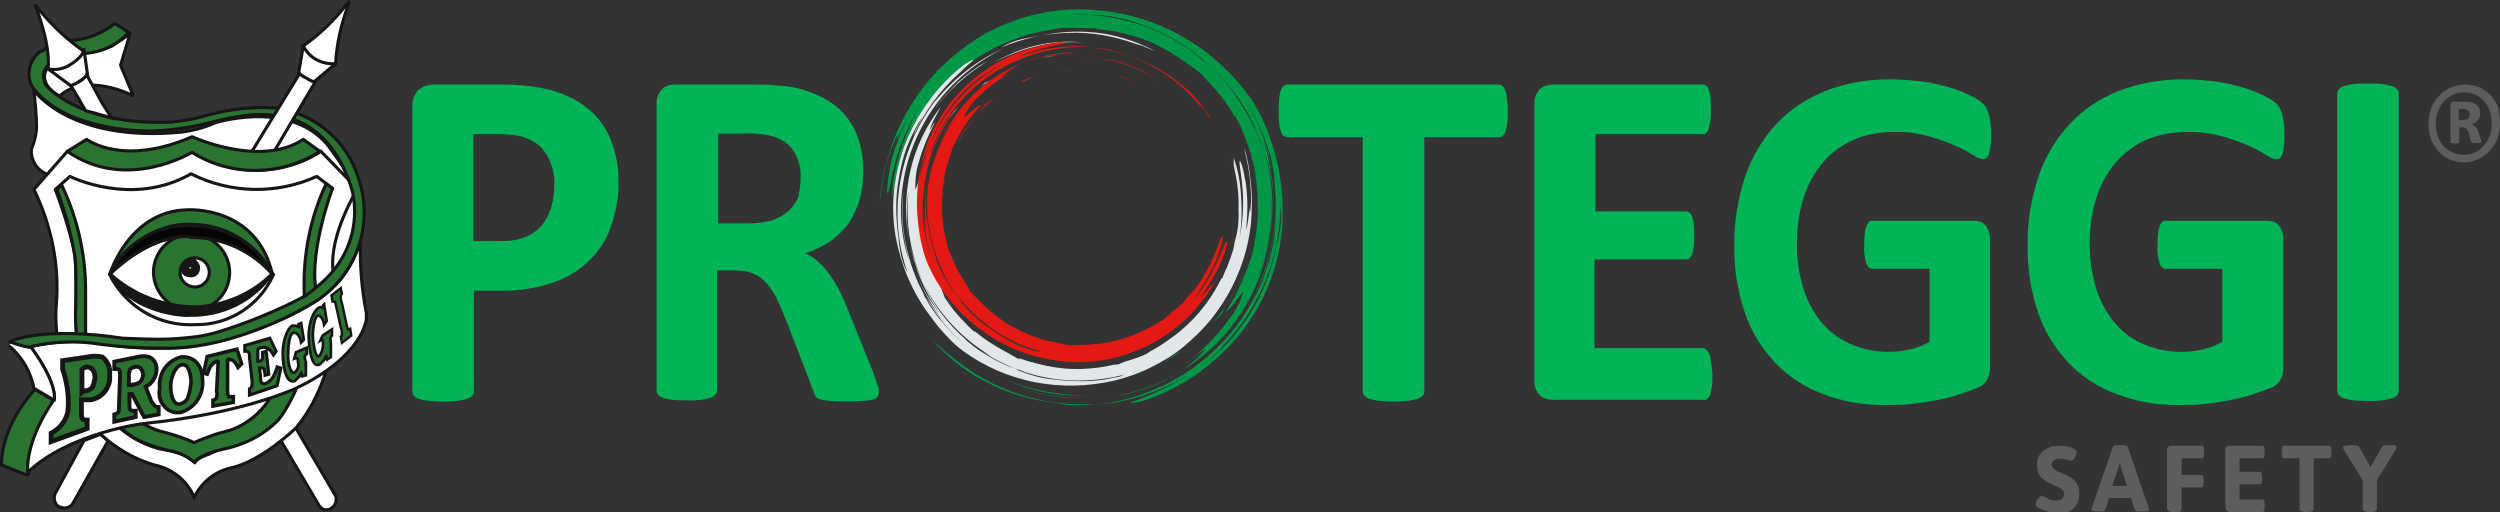 <?xml version="1.0" encoding="utf-8"?>
<!-- Generator: Adobe Illustrator 25.0.0, SVG Export Plug-In . SVG Version: 6.00 Build 0)  -->
<svg version="1.1" id="Livello_1" xmlns="http://www.w3.org/2000/svg" xmlns:xlink="http://www.w3.org/1999/xlink" x="0px" y="0px"
	 viewBox="0 0 479 98.1" style="enable-background:new 0 0 479 98.1;" xml:space="preserve">
<rect x="0" y="0" width="479" height="98.1" fill="#333333" stroke="none"/>
<style type="text/css">
	.st0{fill:#00B357;}
	.st1{enable-background:new    ;}
	.st2{fill:#5E5D5D;}
	.st3{fill:#009747;}
	.st4{fill:#E2E7E9;}
	.st5{fill:#E41913;}
	.st6{fill:#FFFFFF;stroke:#161616;stroke-width:0.6;stroke-miterlimit:3.86;}
	.st7{fill:#FFFFFF;stroke:#161616;stroke-width:0.6;stroke-linecap:round;stroke-linejoin:round;}
	.st8{fill:#2B7331;stroke:#161616;stroke-width:0.6;stroke-miterlimit:3.86;}
	.st9{fill:#2B7331;stroke:#161616;stroke-width:0.6;stroke-linecap:round;stroke-linejoin:round;}
	.st10{fill:#161616;stroke:#161616;stroke-width:0.6;stroke-miterlimit:3.86;}
	.st11{fill:#060504;stroke:#161616;stroke-width:0.6;stroke-miterlimit:3.86;}
	.st12{fill:#FFFFFF;stroke:#161616;stroke-width:1.7;stroke-miterlimit:3.86;}
	
		.st13{fill-rule:evenodd;clip-rule:evenodd;fill:#FFFFFF;stroke:#161616;stroke-width:0.6;stroke-linecap:round;stroke-linejoin:round;}
	.st14{fill:#2B7331;stroke:#161616;stroke-width:0.93;stroke-miterlimit:3.86;}
	.st15{fill:#2B7331;stroke:#161616;stroke-width:0.75;stroke-miterlimit:3.86;}
	.st16{fill:#2B7331;stroke:#161616;stroke-width:0.7;stroke-miterlimit:3.86;}
	.st17{fill:#2B7331;stroke:#161616;stroke-width:0.68;stroke-miterlimit:3.86;}
	.st18{fill:#2B7331;stroke:#161616;stroke-width:0.53;stroke-miterlimit:3.86;}
	.st19{fill:#2B7331;stroke:#161616;stroke-width:0.46;stroke-miterlimit:3.86;}
	.st20{fill:#2B7331;stroke:#161616;stroke-width:0.51;stroke-miterlimit:3.86;}
</style>
<g id="Livello_2_1_">
	<g id="Livello_1-2">
		<path class="st0" d="M118.5,34.6c0.1,3.1-0.5,6.1-1.5,9c-0.9,2.5-2.4,4.8-4.4,6.6c-2,1.9-4.5,3.3-7.1,4.1c-3.2,1-6.5,1.5-9.9,1.4
			h-4.8v19.3c0,0.3-0.1,0.6-0.3,0.8c-0.3,0.3-0.6,0.5-1,0.6c-0.6,0.2-1.2,0.3-1.8,0.4c-1.9,0.2-3.8,0.2-5.7,0
			c-0.6-0.1-1.2-0.2-1.8-0.4c-0.4-0.1-0.7-0.3-0.9-0.6c-0.2-0.2-0.3-0.5-0.3-0.8V20.6c-0.1-1.2,0.3-2.4,1.1-3.3
			c0.8-0.7,1.8-1.1,2.9-1.1h13.6c1.4,0,2.7,0.1,3.9,0.2c1.5,0.1,3,0.4,4.4,0.7c1.8,0.4,3.6,1.1,5.2,2c3.5,1.9,6.2,5,7.3,8.8
			C118.2,30.1,118.5,32.3,118.5,34.6z M106.2,35.5c0.1-1.8-0.3-3.6-1.1-5.2c-0.6-1.2-1.5-2.3-2.6-3c-1-0.6-2.1-1.1-3.3-1.3
			c-1.2-0.2-2.4-0.3-3.5-0.3h-5v20.5H96c1.6,0,3.2-0.2,4.7-0.8c1.2-0.5,2.2-1.2,3.1-2.2c0.8-1,1.4-2.2,1.8-3.4
			C106,38.4,106.2,36.9,106.2,35.5z"/>
		<path class="st0" d="M168.4,75c0,0.3-0.1,0.6-0.2,0.9c-0.2,0.3-0.5,0.5-0.8,0.6c-0.6,0.2-1.3,0.3-2,0.3c-0.9,0.1-2,0.1-3.5,0.1
			c-1.2,0-2.2,0-3-0.1c-0.6,0-1.2-0.2-1.8-0.3c-0.4-0.1-0.7-0.3-0.9-0.7c-0.2-0.3-0.3-0.6-0.4-1l-5.2-13.5c-0.6-1.5-1.2-2.9-1.8-4.1
			c-0.5-1.1-1.2-2.1-2-3c-0.7-0.8-1.5-1.4-2.5-1.8c-1-0.4-2.2-0.6-3.3-0.6h-3.6v23c0,0.3-0.1,0.6-0.3,0.8c-0.3,0.3-0.6,0.5-0.9,0.6
			c-0.6,0.2-1.2,0.3-1.8,0.4c-0.9,0.1-1.9,0.2-2.8,0.1c-0.9,0-1.9,0-2.8-0.1c-0.6-0.1-1.2-0.2-1.8-0.4c-0.4-0.1-0.7-0.3-0.9-0.6
			c-0.2-0.2-0.3-0.5-0.3-0.8V20.1c-0.1-1.1,0.3-2.2,1-3c0.7-0.6,1.6-0.9,2.5-0.9h14.9c1.5,0,2.8,0,3.7,0.1s1.9,0.1,2.7,0.2
			c2.2,0.3,4.3,0.9,6.2,1.8c1.8,0.8,3.4,1.9,4.7,3.3c1.3,1.4,2.3,3,2.9,4.8c0.7,2,1,4.2,1,6.4c0,1.9-0.2,3.7-0.7,5.5
			c-0.5,1.6-1.2,3.1-2.1,4.5c-1,1.3-2.2,2.5-3.5,3.4c-1.5,1-3.1,1.8-4.8,2.3c0.9,0.4,1.7,1,2.4,1.6c0.8,0.7,1.5,1.4,2.1,2.3
			c0.7,0.9,1.3,2,1.9,3c0.6,1.3,1.2,2.5,1.7,3.8l4.8,11.9c0.4,1.2,0.7,2,0.9,2.6C168.3,74.1,168.4,74.5,168.4,75z M153.4,34
			c0.1-1.8-0.4-3.5-1.3-5c-1-1.5-2.5-2.5-4.2-2.9c-0.7-0.2-1.3-0.3-2-0.4c-1-0.1-2.1-0.2-3.1-0.1h-5.2v17.2h6c1.5,0,2.9-0.2,4.4-0.6
			c1.1-0.4,2.2-1,3.1-1.8c0.8-0.8,1.5-1.7,1.9-2.7C153.2,36.5,153.4,35.3,153.4,34L153.4,34z"/>
		<path class="st0" d="M288.9,21.3c0,0.8,0,1.5-0.1,2.3c-0.1,0.5-0.2,1-0.3,1.5c-0.1,0.3-0.3,0.6-0.5,0.9c-0.2,0.2-0.5,0.3-0.7,0.3
			h-14.4v48.7c0,0.3-0.1,0.6-0.3,0.8c-0.3,0.3-0.6,0.5-1,0.6c-0.6,0.2-1.2,0.3-1.8,0.4c-1.9,0.2-3.8,0.2-5.6,0
			c-0.6-0.1-1.2-0.2-1.8-0.4c-0.4-0.1-0.7-0.3-1-0.6c-0.2-0.2-0.3-0.5-0.3-0.8V26.3h-14.4c-0.3,0-0.5-0.1-0.8-0.3
			c-0.2-0.2-0.4-0.5-0.5-0.9c-0.2-0.5-0.3-1-0.3-1.5c-0.1-0.8-0.1-1.5-0.1-2.3c0-0.8,0-1.6,0.1-2.4c0-0.5,0.2-1.1,0.3-1.6
			c0.1-0.3,0.3-0.6,0.5-0.8c0.2-0.2,0.5-0.3,0.8-0.3h40.5c0.3,0,0.5,0.1,0.7,0.3c0.3,0.2,0.4,0.5,0.5,0.8c0.2,0.5,0.3,1,0.3,1.6
			C288.9,19.7,288.9,20.5,288.9,21.3z"/>
		<path class="st0" d="M328.1,71.8c0,0.8,0,1.5-0.1,2.3c-0.1,0.5-0.2,1-0.3,1.5c-0.1,0.3-0.3,0.6-0.6,0.8c-0.2,0.2-0.5,0.3-0.7,0.2
			h-28.9c-0.9,0-1.8-0.3-2.5-0.9c-0.8-0.8-1.1-1.9-1-3V20.1c-0.1-1.1,0.3-2.2,1-3c0.7-0.6,1.6-0.9,2.5-0.9h28.7
			c0.3,0,0.5,0.1,0.7,0.2c0.3,0.2,0.4,0.5,0.5,0.8c0.2,0.5,0.3,1,0.3,1.5c0.1,0.8,0.1,1.5,0.1,2.3c0,0.7,0,1.5-0.1,2.2
			c-0.1,0.5-0.2,1-0.3,1.5c-0.1,0.3-0.3,0.6-0.5,0.8c-0.2,0.2-0.5,0.3-0.7,0.2h-20.5v14.8H323c0.3,0,0.5,0.1,0.7,0.2
			c0.2,0.2,0.4,0.5,0.5,0.8c0.2,0.5,0.3,0.9,0.3,1.4c0.1,0.7,0.1,1.5,0.1,2.2c0,0.7,0,1.5-0.1,2.2c0,0.5-0.2,1-0.3,1.4
			c-0.1,0.3-0.3,0.6-0.5,0.8c-0.2,0.2-0.5,0.2-0.8,0.2h-17.4v17h20.7c0.3,0,0.5,0.1,0.7,0.3c0.3,0.2,0.5,0.5,0.6,0.8
			c0.2,0.5,0.3,1,0.3,1.5C328,70.3,328.1,71.1,328.1,71.8z"/>
		<path class="st0" d="M381.5,25.6c0,0.8,0,1.6-0.1,2.3c-0.1,0.5-0.2,1.1-0.3,1.6c-0.1,0.3-0.3,0.6-0.5,0.8
			c-0.2,0.2-0.4,0.2-0.7,0.2c-0.7-0.1-1.3-0.4-1.9-0.8c-1.1-0.7-2.2-1.3-3.4-1.8c-1.6-0.7-3.3-1.3-5.1-1.8c-2.2-0.6-4.5-0.9-6.9-0.8
			c-2.6,0-5.2,0.5-7.5,1.5c-2.2,1-4.2,2.4-5.8,4.3c-1.7,2-2.9,4.2-3.7,6.7c-0.9,2.8-1.3,5.7-1.3,8.6c-0.1,3.1,0.4,6.2,1.3,9.1
			c0.8,2.4,2,4.7,3.7,6.6c1.6,1.8,3.5,3.1,5.7,4c2.3,0.9,4.8,1.4,7.3,1.3c1.3,0,2.6-0.2,3.9-0.5c1.2-0.3,2.4-0.8,3.5-1.4v-14h-10.9
			c-0.5,0-1-0.3-1.2-1c-0.4-1.2-0.5-2.4-0.4-3.6c0-0.7,0-1.5,0.1-2.2c0-0.5,0.2-1,0.3-1.4c0.1-0.3,0.3-0.6,0.5-0.8
			c0.2-0.2,0.5-0.3,0.7-0.2h19.4c0.4,0,0.9,0.1,1.3,0.2c0.4,0.2,0.7,0.4,1,0.8c0.3,0.4,0.5,0.8,0.6,1.2c0.2,0.5,0.2,1.1,0.2,1.7v24
			c0,0.8-0.1,1.7-0.5,2.4c-0.4,0.8-1.1,1.4-1.9,1.7c-1,0.4-2.2,0.8-3.6,1.3s-2.9,0.8-4.4,1.1s-3.1,0.5-4.6,0.7s-3.1,0.2-4.7,0.2
			c-4.2,0.1-8.4-0.6-12.3-2.1c-3.5-1.3-6.6-3.3-9.2-6c-2.6-2.8-4.6-6-5.8-9.6c-1.4-4.1-2.1-8.5-2-12.9c-0.1-4.5,0.7-9,2.1-13.3
			c1.3-3.7,3.3-7.1,6-10c2.6-2.8,5.9-4.9,9.4-6.3c3.9-1.5,8.1-2.2,12.3-2.2c2.3,0,4.6,0.2,6.8,0.5c1.8,0.3,3.6,0.7,5.4,1.3
			c1.3,0.4,2.6,1,3.8,1.6c0.8,0.4,1.5,0.9,2.1,1.5c0.4,0.5,0.7,1.2,0.9,1.9C381.4,23.3,381.5,24.5,381.5,25.6z"/>
		<path class="st0" d="M437.7,25.6c0,0.8,0,1.6-0.1,2.3c0,0.5-0.1,1.1-0.3,1.6c-0.1,0.3-0.2,0.6-0.5,0.8c-0.2,0.2-0.4,0.2-0.7,0.2
			c-0.7-0.1-1.3-0.4-1.9-0.8c-1.1-0.7-2.2-1.3-3.4-1.8c-1.6-0.7-3.3-1.3-5.1-1.8c-2.2-0.6-4.5-0.9-6.9-0.8c-2.6,0-5.2,0.5-7.6,1.5
			c-2.2,1-4.2,2.5-5.8,4.3c-1.7,2-2.9,4.2-3.7,6.7c-0.9,2.8-1.3,5.7-1.3,8.6c-0.1,3.1,0.4,6.2,1.3,9.1c0.8,2.4,2,4.7,3.7,6.6
			c1.5,1.8,3.5,3.1,5.7,4c2.3,0.9,4.8,1.4,7.3,1.3c1.3,0,2.6-0.2,3.9-0.5c1.2-0.3,2.4-0.8,3.5-1.4v-14H415c-0.5,0-1-0.3-1.2-1
			c-0.4-1.2-0.5-2.4-0.4-3.6c0-0.7,0-1.5,0.1-2.2c0-0.5,0.2-1,0.3-1.4c0.1-0.3,0.3-0.6,0.5-0.8c0.2-0.2,0.5-0.3,0.7-0.2h19.4
			c0.4,0,0.9,0.1,1.3,0.2c0.4,0.2,0.7,0.4,1,0.8c0.3,0.4,0.5,0.8,0.6,1.2c0.2,0.5,0.2,1.1,0.2,1.7v24c0,0.8-0.1,1.7-0.5,2.4
			c-0.4,0.8-1.1,1.4-1.9,1.7c-1,0.4-2.2,0.8-3.6,1.3s-2.9,0.8-4.4,1.1s-3.1,0.5-4.6,0.7s-3.1,0.2-4.7,0.2c-4.2,0.1-8.4-0.6-12.3-2.1
			c-3.5-1.3-6.6-3.3-9.2-6c-2.6-2.8-4.6-6-5.8-9.6c-1.4-4.1-2.1-8.5-2-12.9c-0.1-4.5,0.7-9,2.1-13.3c1.3-3.7,3.3-7.1,6-10
			c2.6-2.8,5.9-4.9,9.4-6.3c3.9-1.5,8.1-2.2,12.3-2.2c2.3,0,4.6,0.2,6.8,0.5c1.8,0.3,3.6,0.7,5.4,1.3c1.3,0.4,2.6,1,3.8,1.6
			c0.8,0.4,1.5,0.9,2.1,1.5c0.4,0.5,0.7,1.2,0.9,1.9C437.6,23.3,437.7,24.5,437.7,25.6z"/>
		<path class="st0" d="M459.6,74.9c0,0.3-0.1,0.6-0.3,0.8c-0.3,0.3-0.6,0.5-1,0.6c-0.6,0.2-1.2,0.3-1.8,0.4
			c-0.9,0.1-1.9,0.2-2.8,0.1c-0.9,0-1.9,0-2.8-0.1c-0.6-0.1-1.2-0.2-1.8-0.4c-0.4-0.1-0.7-0.3-1-0.6c-0.2-0.2-0.3-0.5-0.3-0.8v-57
			c0-0.3,0.1-0.6,0.3-0.8c0.3-0.3,0.6-0.5,1-0.6c0.6-0.2,1.2-0.3,1.8-0.4c0.9-0.1,1.9-0.1,2.8-0.1c0.9,0,1.9,0,2.8,0.1
			c0.6,0.1,1.2,0.2,1.8,0.4c0.4,0.1,0.7,0.3,1,0.6c0.2,0.2,0.3,0.5,0.3,0.8L459.6,74.9z"/>
		<g class="st1">
			<path class="st2" d="M392,97.9c-0.6-0.2-1.1-0.4-1.5-0.6c-0.3-0.2-0.5-0.5-0.5-0.7c0-0.2,0.1-0.4,0.2-0.6
				c0.1-0.3,0.3-0.5,0.5-0.7c0.2-0.2,0.3-0.3,0.5-0.3c0.1,0,0.2,0.1,0.5,0.2c0.4,0.2,0.7,0.3,1,0.5c0.3,0.1,0.7,0.2,1.1,0.2
				c0.5,0,0.9-0.1,1.2-0.3c0.3-0.2,0.5-0.5,0.5-1c0-0.4-0.2-0.7-0.5-0.9c-0.3-0.2-0.8-0.5-1.5-0.7l-0.8-0.4
				c-0.8-0.4-1.3-0.8-1.8-1.3c-0.4-0.5-0.6-1.3-0.6-2.3c0-0.8,0.2-1.5,0.6-2c0.4-0.5,0.9-0.9,1.6-1.2c0.6-0.3,1.3-0.4,2.1-0.4
				c0.6,0,1.2,0.1,1.7,0.2s0.9,0.3,1.2,0.5c0.3,0.2,0.4,0.4,0.4,0.6c0,0.2-0.1,0.4-0.2,0.6c-0.1,0.3-0.2,0.5-0.4,0.7
				c-0.2,0.2-0.3,0.3-0.4,0.3c-0.1,0-0.2,0-0.3-0.1c-0.1-0.1-0.3-0.1-0.4-0.1c-0.4-0.1-0.9-0.2-1.4-0.2c-0.6,0-1.1,0.1-1.3,0.3
				s-0.4,0.4-0.4,0.7c0,0.3,0.1,0.6,0.3,0.8s0.4,0.4,0.6,0.5c0.2,0.1,0.6,0.3,1.1,0.5c0.7,0.3,1.2,0.6,1.7,0.8
				c0.4,0.3,0.8,0.6,1.1,1.1c0.3,0.5,0.5,1.1,0.5,1.9c0,0.9-0.2,1.7-0.6,2.3c-0.4,0.6-0.9,1-1.5,1.3c-0.6,0.3-1.3,0.4-2,0.4
				C393.3,98.1,392.6,98.1,392,97.9z"/>
			<path class="st2" d="M400.7,97.6c0,0,0-0.2,0.1-0.3l4-11.6c0.1-0.3,0.4-0.4,1-0.4h0.9c0.6,0,0.9,0.1,1,0.4l4,11.6
				c0,0.1,0.1,0.2,0.1,0.3c0,0.3-0.3,0.4-0.9,0.4H410c-0.6,0-0.9-0.1-1-0.4l-0.7-2.2h-4.2l-0.7,2.2c-0.1,0.3-0.4,0.4-0.8,0.4h-0.7
				C401.1,98,400.7,97.9,400.7,97.6z M407.5,93.1l-1-3.2c-0.1-0.2-0.2-0.6-0.3-1.2h-0.1c0,0.1,0,0.2-0.1,0.5s-0.1,0.5-0.2,0.7
				l-1.1,3.2H407.5z"/>
			<path class="st2" d="M415.2,97.5V86.1c0-0.3,0.1-0.4,0.2-0.5c0.1-0.1,0.3-0.2,0.5-0.2h5.9c0.2,0,0.3,0.1,0.4,0.2
				c0.1,0.1,0.1,0.4,0.1,0.7v0.6c0,0.3,0,0.5-0.1,0.7s-0.2,0.2-0.4,0.2H418v3.2h3.7c0.2,0,0.3,0.1,0.4,0.2c0.1,0.1,0.1,0.4,0.1,0.7
				v0.6c0,0.3,0,0.5-0.1,0.7c-0.1,0.1-0.2,0.2-0.4,0.2H418v4.2c0,0.4-0.4,0.6-1.1,0.6h-0.6C415.6,98,415.2,97.8,415.2,97.5z"/>
			<path class="st2" d="M426.6,97.8c-0.1-0.1-0.2-0.3-0.2-0.5V86.1c0-0.3,0.1-0.4,0.2-0.5c0.1-0.1,0.3-0.2,0.5-0.2h6.3
				c0.2,0,0.3,0.1,0.4,0.2c0.1,0.1,0.1,0.4,0.1,0.7v0.6c0,0.3,0,0.5-0.1,0.7s-0.2,0.2-0.4,0.2h-4.3v2.6h3.8c0.2,0,0.3,0.1,0.4,0.2
				s0.1,0.4,0.1,0.7v0.6c0,0.3,0,0.5-0.1,0.7c-0.1,0.1-0.2,0.2-0.4,0.2h-3.8v2.9h4.3c0.2,0,0.3,0.1,0.4,0.2c0.1,0.1,0.1,0.4,0.1,0.7
				v0.6c0,0.3,0,0.5-0.1,0.7c-0.1,0.1-0.2,0.2-0.4,0.2h-6.3C426.9,98,426.7,97.9,426.6,97.8z"/>
			<path class="st2" d="M440.6,97.5v-9.7h-2.9c-0.2,0-0.3-0.1-0.4-0.2s-0.1-0.4-0.1-0.7v-0.6c0-0.3,0-0.5,0.1-0.7
				c0.1-0.1,0.2-0.2,0.4-0.2h8.5c0.2,0,0.3,0.1,0.4,0.2c0.1,0.1,0.1,0.4,0.1,0.7v0.6c0,0.3,0,0.5-0.1,0.7s-0.2,0.2-0.4,0.2h-2.9v9.7
				c0,0.4-0.4,0.6-1.1,0.6h-0.6C440.9,98,440.6,97.8,440.6,97.5z"/>
			<path class="st2" d="M452.7,97.5V92l-3.6-5.8c-0.1-0.2-0.2-0.4-0.2-0.5c0-0.2,0.4-0.4,1.2-0.4h0.8c0.6,0,0.9,0.1,1.1,0.3l2.2,3.9
				l2.2-3.9c0.1-0.2,0.5-0.3,1.1-0.3h0.6c0.8,0,1.1,0.1,1.1,0.4c0,0.1-0.1,0.3-0.2,0.5l-3.6,5.8v5.5c0,0.4-0.4,0.6-1.1,0.6h-0.6
				C453.1,98,452.7,97.8,452.7,97.5z"/>
		</g>
		<path class="st2" d="M479,23.6c0,1-0.2,2-0.5,2.9c-0.3,0.9-0.8,1.7-1.5,2.4c-0.6,0.7-1.4,1.2-2.2,1.6c-0.8,0.4-1.8,0.6-2.7,0.6
			c-1.9,0-3.7-0.7-4.9-2.1c-0.6-0.7-1.1-1.5-1.4-2.3c-0.4-1-0.5-2-0.5-3c0-1,0.2-2,0.5-2.9c0.3-0.9,0.8-1.7,1.5-2.4
			c0.6-0.7,1.4-1.2,2.2-1.6c0.9-0.4,1.8-0.6,2.7-0.6c0.9,0,1.9,0.2,2.8,0.5c0.8,0.4,1.6,0.9,2.2,1.5c0.6,0.7,1.1,1.5,1.4,2.3
			C478.8,21.6,479,22.6,479,23.6z M477.4,23.7c0-0.8-0.1-1.7-0.4-2.5c-0.2-0.7-0.6-1.3-1.1-1.9c-0.5-0.5-1-0.9-1.7-1.2
			c-0.7-0.3-1.4-0.4-2.1-0.4c-0.8,0-1.5,0.1-2.2,0.5c-0.6,0.3-1.2,0.7-1.7,1.3c-0.5,0.5-0.8,1.2-1.1,1.9c-0.3,0.7-0.4,1.5-0.4,2.3
			c0,0.8,0.1,1.7,0.4,2.4c0.2,0.7,0.6,1.3,1.1,1.9c0.5,0.5,1,0.9,1.7,1.2c1.4,0.6,2.9,0.6,4.3,0c0.7-0.3,1.2-0.7,1.7-1.3
			c0.5-0.5,0.8-1.1,1.1-1.8C477.3,25.3,477.5,24.5,477.4,23.7L477.4,23.7z M475.4,27.2c0,0,0,0.1,0,0.1c0,0-0.1,0.1-0.1,0.1
			c-0.1,0-0.2,0-0.3,0h-0.5h-0.5c-0.1,0-0.2,0-0.3-0.1c-0.1,0-0.1-0.1-0.2-0.1c0-0.1-0.1-0.2-0.1-0.2l-0.3-1.3
			c-0.1-0.4-0.3-0.7-0.5-1c-0.2-0.2-0.6-0.3-0.9-0.3h-0.5v2.7c0,0.1,0,0.2-0.1,0.3c-0.2,0.1-0.5,0.1-0.7,0.1c-0.2,0-0.5,0-0.7-0.1
			c-0.1,0-0.2-0.2-0.2-0.3v-6.8c0-0.2,0.1-0.5,0.2-0.6c0.1-0.2,0.4-0.3,0.6-0.2h2c0.4,0,0.8,0,1.2,0.1c0.3,0.1,0.6,0.2,0.9,0.4
			c0.2,0.2,0.4,0.4,0.6,0.7c0.1,0.3,0.2,0.7,0.2,1c0,0.5-0.1,1-0.5,1.4c-0.3,0.4-0.8,0.6-1.2,0.7c0.3,0.1,0.6,0.3,0.8,0.5
			c0.3,0.3,0.5,0.7,0.6,1.1l0.4,1.2C475.3,26.8,475.4,27,475.4,27.2L475.4,27.2z M473.2,21.9c0-0.1,0-0.3-0.1-0.4
			c0-0.1-0.1-0.2-0.2-0.3c-0.1-0.1-0.2-0.2-0.4-0.2c-0.2-0.1-0.4-0.1-0.6-0.1h-0.8V23h0.8c0.4,0,0.7-0.1,1-0.3
			C473.1,22.5,473.2,22.2,473.2,21.9z"/>
		<path class="st3" d="M200.9,77c-3.7-0.5-7.3-1.6-10.7-3.2c-3.2-1.5-6.2-3.5-8.9-5.9c2,1.8,4.3,3.4,6.6,4.7c-1.7-0.9-3.3-2-4.8-3.2
			c-1.5-1.2-3-2.6-4.3-4.1c0.5,0.4,1.2,1.1,1.9,1.7c0.5,0.5,1,0.9,1.6,1.3c3.8,3.2,8.2,5.7,12.9,7.2c4.7,1.6,9.6,2.2,14.6,1.9
			c-1.6,0.3-3.3,0.3-4.9,0.2C203.5,77.5,202.3,77.2,200.9,77z"/>
		<path class="st3" d="M172.8,56.2c0.4,0.9,0.9,1.8,1.4,2.6C173.7,58,173.2,57.1,172.8,56.2z"/>
		<path class="st3" d="M243.4,39.1c0-1.1-0.1-2.2-0.2-3.3C243.3,36.9,243.4,38,243.4,39.1z"/>
		<path class="st3" d="M213.8,75.9c0.6-0.1,1.1-0.3,1.7-0.4c4.5-1,8.7-2.9,12.5-5.4c-2.1,1.4-4.4,2.7-6.8,3.7
			C218.8,74.8,216.3,75.5,213.8,75.9z"/>
		<path class="st3" d="M209,76.2c-4.5,0.3-9-0.3-13.2-1.8c2.1,0.7,4.2,1.2,6.4,1.5C204.4,76.2,206.7,76.3,209,76.2z"/>
		<path class="st3" d="M227.6,11.6c0,0-0.1,0-0.2-0.1c-0.1-0.1-0.2-0.1-0.3-0.2c-1.4-1-2.8-2-4.3-2.8c0.4,0.2,0.8,0.3,1.1,0.5
			c0.6,0.4,1.2,0.8,1.8,1.2C226.2,10.6,226.8,11,227.6,11.6z"/>
		<path class="st3" d="M243.4,40.3v0.1c0,0.4,0,0.8,0,1.1v0.1C243.4,41.2,243.4,40.8,243.4,40.3z"/>
		<path class="st3" d="M229.3,13c0,0.1,0,0.2,0.1,0.3c-0.7-0.7-1.5-1.3-2.2-1.9l0.3,0.1C228,11.9,228.8,12.6,229.3,13z"/>
		<path class="st3" d="M240.1,31.6c0.1,0.6,0.4,1.1,0.4,1.4c0.2,1.7,0.3,3.3,0.4,5c0.1,0.3,0.1,0.9,0.1,1.5
			c-0.1,0.3-0.1,0.7-0.1,1.1c0.2-4.2-0.4-8.4-1.7-12.4C239.5,29.3,239.9,30.5,240.1,31.6z"/>
		<path class="st3" d="M170.9,38.5c0-3,0.5-6,1.4-8.9c0.9-2.9,2-5.6,3.4-8.3c-0.9,1.5-1.7,3.1-2.4,4.7c-0.7,1.6-1.2,3.2-1.7,4.9
			c-0.9,3.1-1.1,5.6-1.5,6.1c-0.1,0.2-0.2-0.2-0.1-1.1c0.1-1.3,0.3-2.5,0.5-3.8c0.3-1.6,0.8-3.2,1.4-4.8c0.5-1.5,1.1-2.9,1.8-4.3
			l-0.6,1.3c0.3-0.6,0.6-1.2,0.9-1.8c-0.5,0.8-0.9,1.5-1.3,2.4c-0.4,0.9-0.8,1.7-1,2c0.1-0.4,0.2-0.8,0.3-1.2c-0.5,1-0.9,2-1.3,3
			c-0.4,1.1-0.8,2.4-1.1,3.7s-0.5,2.6-0.7,3.8s-0.3,2.3-0.4,3.3c0.1-2.4,0.5-4.7,1-7c0.6-2.4,1.3-4.8,2.3-7.1
			c2.1-4.9,5.2-9.4,9.1-13.1c2-1.9,4.2-3.6,6.6-5.1c2.4-1.5,5-2.6,7.6-3.5c5.3-1.8,10.9-2.3,16.4-1.6c5.8,0.6,11.4,2.6,16.4,5.7
			c4.7,2.9,8.8,6.8,12,11.4c0.8,1.3,1.6,2.7,2.2,4.1c0.8,1.8,1.5,3.6,2,5.5c0.9,3,1.4,6.1,1.6,9.2c0.2,3.1,0,6.2-0.5,9.3
			c-1.2,6.5-4.1,12.6-8.4,17.6c-4.5,5.2-10.2,9.2-16.6,11.5c-0.7,0.2-1.3,0.5-2,0.6c-0.5,0.1-0.9,0.2-1.4,0.2
			c-0.2,0-0.2-0.1,0.4-0.3s1.5-0.6,3.1-1.2c5.3-2.2,10-5.4,14-9.4c-0.4,0.6-0.9,1.1-1.4,1.5c-0.7,0.6-1.4,1.3-1.9,1.7
			c1.6-1.2,3-2.5,4.4-4c1.3-1.4,2.5-3,3.6-4.6c-1.5,2.3-3.3,4.5-5.3,6.4c2.6-2.5,4.8-5.4,6.6-8.5c1.9-3.3,3.2-6.8,4-10.5
			c0.3-1.4,0.7-2.6,0.9-4c0.3-1.6,0.4-3.3,0.2-5c-0.1,5-1.1,10-3,14.6c-1.9,4.6-4.7,8.9-8.2,12.5l0,0c-1.5,1.6-3.1,3-4.9,4.3
			c-1.7,1.2-3.5,2.3-5.3,3.2c1.2-0.6,2.4-1.3,3.4-2c-5.3,3.3-11.4,5.2-17.6,5.7c4.4-0.5,8.7-1.7,12.8-3.6c4.1-1.9,7.9-4.6,11.1-7.9
			c3.2-3.2,5.8-7.1,7.7-11.2c1.8-4.1,2.9-8.5,3.1-13c-0.1,1.2-0.3,2.5-0.6,3.9c-0.2,1.4-0.5,2.7-0.9,4.1c-0.3,1.3-0.8,2.6-1.3,3.8
			c-0.5,1.1-1,2.2-1.6,3.2c1.9-3.6,3.1-7.4,3.8-11.3c0.7-4,0.7-8.1,0.1-12.1c0.1,0.6,0.2,1.2,0.3,1.8c-0.2-2.6-0.7-5.2-1.6-7.6
			c-0.9-2.5-1.9-4.8-3.3-7.1c-0.2-0.4-0.5-0.8-0.7-1.2c0.2,0.4,0.5,0.8,0.7,1.2c2.3,4,3.8,8.4,4.5,13c-0.4-2.3-1-4.5-1.8-6.7
			c0.5,1.8,1,3.6,1.3,5.4c0.5,2.6,0.8,5.3,0.7,8c0-2-0.1-4.1-0.5-6c-0.3-1.9-0.8-3.8-1.4-5.6c0.8,2.7,1.3,5.4,1.5,8.2
			c0.2,2.8,0.1,5.6-0.4,8.4c0.4-3,0.5-6.1,0.2-9.1c-0.5-5.1-2-10.1-4.5-14.6l0.3,0.5c-0.2-0.4-0.4-0.7-0.6-1c-1-1.8-2.2-3.4-3.5-5
			c-1.2-1.4-2.5-2.7-3.9-3.8c-0.2-0.2-0.4-0.4-0.7-0.6c0.5,0.3,0.7,0.5-0.1-0.3c-1.9-1.6-3.9-3-6.1-4.2c-2.4-1.2-4.8-2.3-7.4-3.1
			c-1.7-0.5-3.5-0.9-5.3-1.1c-0.4-0.1-0.7-0.1-1.1-0.1c-0.4,0-0.9-0.1-1.4-0.1c-1.1-0.1-2.2-0.1-3.3,0c1.1,0,2.2,0,3.3,0
			c0.4,0,0.8,0,1.2,0.1c-0.4,0-0.8,0-1.2,0c3.9,0.3,7.7,1.1,11.3,2.6c3.7,1.5,7.1,3.5,10.1,6.1c-0.4-0.3-0.9-0.7-1.2-0.8
			c0.6,0.4,1.3,0.9,1.9,1.4c1.9,1.7,3.7,3.6,5.2,5.6c-0.5-0.6-1-1.1-1.4-1.6c2.3,2.8,4.2,6,5.7,9.3c1.4,3.4,2.4,7,2.7,10.6
			c0.3,3.4,0.1,6.9-0.5,10.3c-0.6,3.3-1.7,6.6-3.3,9.6c1.8-3.3,3-7,3.6-10.7c-1.5,10.5-7.4,19.8-16.4,25.4c0.7-0.6,1.6-1.3,2.4-2
			c0.6-0.6,1.1-1.2,1.6-1.8c-0.4,0.3-0.8,0.5-1.2,0.8c-0.5,0.3-0.8,0.5,0-0.1c2.2-2,4.2-4.2,5.9-6.6c1.2-1.5,2.1-3.3,2.6-5.1
			c0-0.1-0.2,0.2-0.6,0.7s-0.9,1.2-1.3,1.7c-0.4,0.5-0.8,0.9-1.2,1.3c-0.3,0.2-0.3,0.2,0-0.3c0.5-0.8,1.3-2,2-3.5
			c0.8-1.6,1.5-3.3,2.1-5c0.4-1.1,0.7-2.2,1-3.3c0-0.2,0.1-0.5,0.1-0.7c0.4-1.9,0.6-3.9,0.7-5.8c0-1.5,0-2.9-0.1-4.4
			c-0.1-0.8-0.1-1.6-0.3-2.4c0-0.4,0-0.8,0-1.1l-0.4-1.5c-0.5-2.1-1.1-4.1-2-6.1c-0.4-1.1-0.9-2.2-1.5-3.2c0,0,0,0.2-0.1,0.1
			c-1.3-2.3-2.9-4.5-4.8-6.4c-0.7-0.8-1.4-1.6-2-2.2c-1.2-0.8-3.1-2.3-5.3-3.6c-1.1-0.7-2.3-1.3-3.5-1.9c-1.1-0.5-2.3-1-3.5-1.3l0,0
			c-2.2-0.7-4.6-1.2-6.9-1.4l-1.1-0.2c-0.6,0-1.2,0-1.5,0c-1.7-0.1-3.4-0.1-5.1,0c-0.3,0.1-0.8,0.2-1.4,0.3
			c-1.2,0.2-2.4,0.4-3.6,0.7c-1.4,0.3-2.7,0.8-4,1.3c-4.4,1.7-8.4,4.2-11.9,7.5c-0.1,0.1-0.2,0.1-0.3,0.1c-0.5,0.6-1.2,1.3-1.6,1.8
			c0.1-0.1,0.1-0.2,0.1-0.2c-0.7,0.8-1.1,1.3-1.4,1.8c-0.5,0.5-0.9,1.1-1.4,1.7c-0.2,0.4-0.4,0.7-0.6,1.1c-0.1,0.2-0.2,0.4-0.4,0.5
			c-1.3,1.9-2.4,3.9-3.1,6.1c-0.9,2.3-1.5,4.7-1.9,7.1c-0.1,1-0.3,1.6-0.4,2.2C171,37.3,170.9,37.9,170.9,38.5z"/>
		<path class="st3" d="M222.3,8.2c-2-1.1-4-1.9-6.2-2.6C218.3,6.2,220.4,7.1,222.3,8.2z"/>
		<path class="st3" d="M234.1,60.1l-2.1,2.1c3.8-4.2,6.5-9.2,7.9-14.7l0,0c-0.3,1.2-0.7,2.4-1.1,3.5c-0.5,1.2-1,2.4-1.6,3.6
			c-0.6,1.1-1.2,2.2-1.8,3.1S234.4,59.5,234.1,60.1z"/>
		<path class="st3" d="M227.4,11.5l-0.3-0.1l0,0C227.3,11.4,227.4,11.5,227.4,11.5z"/>
		<path class="st3" d="M227.6,69.4l-0.5,0.3c1.2-0.8,2.4-1.8,3.5-2.8C229.6,67.9,228.6,68.7,227.6,69.4z"/>
		<path class="st3" d="M213,75.2c-3,0.5-6,0.7-9,0.5c-3.7-0.3-7.4-1.2-10.8-2.8c3.1,1.3,6.4,2.1,9.7,2.5
			C206.2,75.9,209.7,75.8,213,75.2z"/>
		<path class="st3" d="M226.1,67.5c-1,0.6-2,1.2-3.1,1.7c1-0.6,2-1.2,3-1.8C225.9,67.5,226.1,67.5,226.1,67.5z"/>
		<path class="st3" d="M236.3,60.8c-0.2,0.2-0.4,0.5-0.5,0.7c0.4-0.6,0.9-1.3,1.2-1.9L236.3,60.8z"/>
		<path class="st3" d="M214.7,72.3c0.8-0.2,1.7-0.4,2.5-0.7l-1.4,0.5C215.5,72.2,215.1,72.2,214.7,72.3z"/>
		<path class="st3" d="M201.5,72.8c-1.1-0.2-2.2-0.4-3.3-0.7c1.3,0.3,2.7,0.6,4,0.8C202,72.9,201.7,72.9,201.5,72.8z"/>
		<path class="st4" d="M199.6,6.8c3.3-0.7,6.6-0.9,9.9-0.6c3.2,0.3,6.3,1.1,9.2,2.2c-2.3-0.9-4.6-1.5-7.1-1.9
			c3.5,0.6,6.8,1.7,9.9,3.4c-0.5-0.2-1.3-0.6-2.1-0.9c-0.6-0.3-1.2-0.4-1.8-0.6c-4.2-1.5-8.6-2.3-13-2.1c-4.4,0.1-8.7,1.1-12.8,2.8
			c1.2-0.7,2.6-1.3,4-1.6C197.3,7.2,198.4,7,199.6,6.8z"/>
		<path class="st4" d="M229.5,15.7c-0.6-0.6-1.3-1.2-2-1.7C228.2,14.5,228.9,15.1,229.5,15.7z"/>
		<path class="st4" d="M175.7,51.5c0.4,0.9,0.8,1.8,1.2,2.7C176.4,53.3,176.1,52.4,175.7,51.5z"/>
		<path class="st4" d="M189.2,11.7c-0.4,0.3-0.9,0.6-1.3,0.9c-3.4,2.2-6.4,5-8.8,8.3c1.3-1.9,2.9-3.6,4.5-5.2
			C185.3,14.2,187.2,12.8,189.2,11.7z"/>
		<path class="st4" d="M193.2,10.1c1.8-0.8,3.8-1.4,5.7-1.8c1.9-0.4,3.9-0.6,5.8-0.6c-1.9,0-3.9,0.2-5.8,0.6
			C197,8.7,195.1,9.3,193.2,10.1z"/>
		<path class="st4" d="M197.2,69.4c0,0,0.1,0,0.2,0c0.1,0,0.2,0,0.3,0c1.4,0.5,2.9,0.8,4.4,1.1c-0.4,0-0.7,0-1.1-0.1
			c-0.8-0.2-1.3-0.3-1.8-0.5S198.1,69.7,197.2,69.4z"/>
		<path class="st4" d="M175.4,50.5L175.4,50.5c-0.2-0.4-0.3-0.7-0.4-1v-0.1L175.4,50.5z"/>
		<path class="st4" d="M195.4,68.8c0-0.1-0.1-0.2-0.1-0.2c0.8,0.3,1.6,0.6,2.4,0.9h-0.3C196.9,69.3,196,69,195.4,68.8z"/>
		<path class="st4" d="M180.9,56.6c-0.2-0.3-0.5-0.7-0.8-1c-0.7-1.3-1.3-2.7-1.8-4.1c-0.1-0.2-0.3-0.7-0.6-1.2
			c-0.1-0.3-0.1-0.6-0.2-1c1.1,3.5,2.9,6.9,5.2,9.8C182.1,58.3,181.5,57.4,180.9,56.6z"/>
		<path class="st4" d="M236.3,30c0.9,2.5,1.4,5.2,1.5,7.8c0.2,2.6,0.1,5.3-0.3,7.9c0.3-1.5,0.5-3.1,0.6-4.6c0.1-1.5,0.1-3.1,0-4.6
			c-0.2-2.9-0.7-5.1-0.6-5.6c0.1-0.2,0.2,0.1,0.5,0.9c0.3,1.1,0.5,2.2,0.7,3.3c0.2,1.5,0.3,2.9,0.3,4.4c0,1.5-0.1,3-0.2,4.1l0.2-1.2
			c-0.1,0.6-0.2,1.2-0.2,1.8c0.1-0.6,0.3-1.5,0.4-2.4s0.2-1.6,0.2-2c0,0.4,0.1,0.7,0.1,1.1c0.1-0.9,0.2-1.9,0.2-2.9
			c0-1.1-0.1-2.3-0.2-3.4c-0.1-1.2-0.3-2.3-0.5-3.4s-0.5-2-0.6-2.9c0.6,2,1,4.1,1.2,6.2c0.3,2.2,0.3,4.5,0.2,6.7
			c-0.1,2.3-0.5,4.7-1.1,6.9c-0.6,2.3-1.5,4.6-2.6,6.8c-1.1,2.2-2.5,4.3-4,6.2c-1.6,2-3.4,3.7-5.3,5.3c-1.9,1.6-4.1,2.9-6.3,4
			c-2.2,1.1-4.5,1.9-6.9,2.5c-5.1,1.2-10.4,1.3-15.5,0.3c-4.9-1-9.5-3-13.5-5.9c-1.1-0.8-2.2-1.8-3.1-2.8c-1.2-1.2-2.3-2.6-3.3-4
			c-1.7-2.2-3.1-4.7-4.2-7.2c-1.1-2.6-1.9-5.3-2.4-8c-0.5-2.9-0.6-5.9-0.3-8.8c0.3-2.9,1-5.8,2-8.6c2.2-5.7,5.8-10.8,10.4-14.7
			c0.5-0.4,1-0.8,1.5-1.1c0.4-0.2,0.7-0.4,1.1-0.6c0.2,0,0.2,0.1-0.2,0.4s-1.1,0.9-2.2,2c-3.8,3.4-6.8,7.5-8.9,12.2
			c0.2-0.6,0.4-1.2,0.7-1.7c0.4-0.7,0.8-1.5,1-2c-1,1.5-1.8,3.1-2.5,4.7c-0.7,1.6-1.2,3.3-1.6,5c0.6-2.4,1.4-4.8,2.5-7
			c-1.4,2.9-2.4,6-2.9,9.2c-0.6,3.3-0.6,6.7-0.2,10.1c0.2,1.2,0.2,2.4,0.5,3.7c0.2,1.5,0.7,2.9,1.4,4.2c-1.5-4.2-2.1-8.7-1.9-13.1
			c0.2-4.5,1.3-8.9,3.1-13l0,0c1.6-3.5,3.7-6.7,6.3-9.5c-0.8,0.9-1.6,1.8-2.2,2.7c3.5-4.3,7.9-7.8,13-10.1c-3.6,1.8-6.8,4.1-9.6,6.9
			c-2.9,2.9-5.2,6.3-6.9,10c-1.7,3.7-2.7,7.7-3,11.8c-0.3,4,0.2,8,1.4,11.8c-0.2-1.1-0.5-2.2-0.7-3.4s-0.4-2.4-0.5-3.7
			c-0.2-2.3-0.1-4.5,0.3-6.8c-0.5,3.5-0.4,7.1,0.3,10.6c0.7,3.6,1.9,7,3.7,10.2c-0.3-0.5-0.6-0.9-0.8-1.4c1,2.1,2.2,4.1,3.7,5.9
			c1.5,1.8,3.1,3.5,4.9,5c0.3,0.2,0.6,0.5,0.9,0.8l-0.9-0.8c-3.1-2.7-5.8-5.9-7.7-9.5c1.1,1.7,2.2,3.4,3.5,5c-1-1.3-1.9-2.7-2.7-4.1
			c-1.2-2-2.2-4.2-3-6.5c0.6,1.7,1.3,3.3,2.2,4.9c0.9,1.5,1.8,2.9,2.9,4.2c-1.5-2-2.7-4.2-3.7-6.5c-1-2.3-1.7-4.7-2.2-7.1
			c0.6,2.6,1.4,5.2,2.6,7.6c1.9,4.2,4.7,7.9,8.2,10.9l-0.4-0.3c0.3,0.2,0.5,0.5,0.8,0.7c1.4,1.2,2.9,2.2,4.5,3.1
			c1.4,0.8,2.9,1.5,4.4,2c0.2,0.1,0.5,0.2,0.8,0.3c-0.5-0.1-0.7-0.2,0.2,0.2c2.1,0.8,4.2,1.4,6.4,1.6c2.3,0.3,4.7,0.4,7.1,0.3
			c1.6-0.1,3.2-0.3,4.8-0.7c0.3,0,0.7-0.1,1-0.2l1.1-0.3c0.9-0.3,1.9-0.6,2.8-1c-0.9,0.3-1.8,0.7-2.8,1l-1.1,0.3
			c0.3-0.2,0.7-0.3,1-0.4c-3.3,0.9-6.8,1.3-10.2,1.2c-3.5-0.1-7-0.8-10.3-2c0.4,0.1,1,0.3,1.2,0.3c-0.7-0.2-1.3-0.4-2-0.6
			c-2.1-0.9-4.2-1.9-6.1-3.2c0.5,0.3,1.1,0.6,1.7,0.9c-5.6-3.3-10.2-8.2-13.1-14.1c-1.3-2.8-2.1-5.7-2.6-8.7c-0.5-3-0.5-6-0.2-9
			c-0.5,3.3-0.5,6.7,0.2,10.1c-1-4.5-0.9-9.2,0.1-13.8c1-4.5,3.1-8.8,5.9-12.4c-0.4,0.7-0.9,1.6-1.3,2.4c-0.4,0.7-0.6,1.4-0.9,2.1
			c0.3-0.3,0.5-0.7,0.7-1.1c0.3-0.4,0.5-0.7,0.1,0.1c-1.2,2.3-2.2,4.8-2.9,7.3c-0.5,1.6-0.7,3.4-0.6,5.1c0,0.1,0.1-0.2,0.3-0.7
			s0.4-1.2,0.6-1.8c0.2-0.5,0.4-1,0.7-1.5c0.1-0.3,0.2-0.3,0.1,0.2c-0.6,2.7-0.9,5.5-0.8,8.2c0,1,0.1,2,0.2,3c0,0.2,0.1,0.4,0.2,0.6
			c0.2,1.7,0.6,3.4,1.2,5c0.5,1.5,1,2.8,1.4,3.6c0.3,0.7,0.6,1.3,0.9,1.9c0.1,0.3,0.3,0.6,0.3,0.9L181,57c1,1.6,2.2,3.1,3.5,4.4
			c0.7,0.8,1.4,1.5,2.2,2.2c0,0-0.1-0.2,0.1-0.1c1.8,1.5,3.8,2.8,5.9,3.9l2.3,1.3c1.2,0.3,3.2,0.9,5.5,1.4c1.1,0.2,2.3,0.4,3.4,0.5
			c1.1,0.1,2.2,0.1,3.3,0.1l0,0c2.1-0.1,4.1-0.3,6.1-0.8l1-0.1c0.5-0.2,1-0.4,1.2-0.5c1.4-0.4,2.9-0.9,4.2-1.5
			c0.2-0.1,0.6-0.5,1.1-0.7c0.9-0.5,1.9-1.1,2.7-1.7c1-0.7,2-1.4,2.9-2.2c3.2-2.7,5.7-6,7.6-9.8c0.1-0.1,0.1-0.1,0.2-0.1
			c0.2-0.6,0.6-1.4,0.8-2c0,0.1,0,0.2,0,0.2c0.3-0.9,0.5-1.4,0.7-1.9c0.2-0.6,0.4-1.2,0.6-1.8c0.1-0.4,0.1-0.7,0.2-1.1
			c0-0.2,0.1-0.4,0.1-0.5c0.6-1.9,0.8-4,0.7-6c0.1-2.2-0.1-4.3-0.5-6.5c-0.2-0.8-0.3-1.4-0.4-2S236.5,30.6,236.3,30z"/>
		<path class="st4" d="M202.7,70.6c2,0.3,3.9,0.4,5.9,0.3C206.6,71.1,204.6,71,202.7,70.6z"/>
		<path class="st4" d="M177.4,31.2l1.1-2.3c-1.9,4.6-2.6,9.6-2.1,14.5l0,0c-0.1-1.1-0.2-2.2-0.2-3.2c0-1.1,0.1-2.3,0.2-3.4
			C176.7,34.4,177.2,32.4,177.4,31.2z"/>
		<path class="st4" d="M197.4,69.4h0.3l0,0C197.6,69.4,197.5,69.4,197.4,69.4z"/>
		<path class="st4" d="M179.7,21.4c0.1-0.1,0.2-0.3,0.3-0.4c-0.7,1.1-1.4,2.2-2,3.3C178.5,23.3,179.1,22.3,179.7,21.4z"/>
		<path class="st4" d="M190.1,12.1c2.3-1.3,4.8-2.4,7.3-3.1c3.2-0.9,6.6-1.2,9.9-0.9c-3-0.1-6,0.1-8.9,0.8
			C195.6,9.6,192.8,10.7,190.1,12.1z"/>
		<path class="st4" d="M181.7,22.7c0.6-0.8,1.3-1.6,2-2.3C183.1,21.2,182.4,22,181.7,22.7C181.9,22.6,181.8,22.7,181.7,22.7z"/>
		<path class="st4" d="M175.1,31.2c0.1-0.2,0.1-0.5,0.2-0.8c-0.2,0.7-0.3,1.3-0.4,2C174.9,32.2,175,31.7,175.1,31.2z"/>
		<path class="st4" d="M189.7,15.4c-0.6,0.4-1.3,0.8-1.9,1.3l1-0.9C189.2,15.7,189.5,15.5,189.7,15.4z"/>
		<path class="st4" d="M200.5,10.9c1-0.2,2-0.3,3-0.4c-1.2,0.1-2.4,0.3-3.6,0.6C200.1,11.1,200.3,11,200.5,10.9z"/>
		<path class="st5" d="M216.6,10.8c2.8,0.9,5.5,2.3,7.9,4c2.3,1.7,4.4,3.6,6.2,5.8c-1.4-1.7-2.9-3.3-4.6-4.6c1.2,1,2.3,2,3.3,3.2
			c1,1.2,2,2.4,2.8,3.8c-0.3-0.4-0.8-1-1.2-1.6c-0.3-0.5-0.7-0.9-1.1-1.2c-2.5-3-5.6-5.6-9.1-7.5c-3.5-1.9-7.2-3.1-11.1-3.5
			c1.3,0,2.6,0.2,3.9,0.6C214.6,10,215.5,10.4,216.6,10.8z"/>
		<path class="st5" d="M235.7,31c-0.2-0.8-0.5-1.5-0.7-2.2C235.2,29.5,235.5,30.3,235.7,31z"/>
		<path class="st5" d="M178.3,34.7c-0.1,0.9-0.2,1.7-0.3,2.6C178.1,36.4,178.2,35.6,178.3,34.7z"/>
		<path class="st5" d="M206.3,10.1l-1.4,0.1c-3.6,0.2-7.2,1-10.5,2.5c1.9-0.9,3.8-1.5,5.8-2C202.2,10.2,204.3,10,206.3,10.1z"/>
		<path class="st5" d="M210.1,10.6c1.8,0.2,3.5,0.6,5.2,1.1c1.6,0.5,3.2,1.3,4.7,2.1C217,12.1,213.6,11,210.1,10.6z"/>
		<path class="st5" d="M187.1,57.9c0,0,0.1,0,0.1,0.1s0.2,0.1,0.2,0.2c0.9,1,1.8,1.9,2.9,2.8c-0.2-0.2-0.5-0.3-0.8-0.5
			c-0.4-0.4-0.8-0.8-1.2-1.2C188,58.8,187.7,58.5,187.1,57.9z"/>
		<path class="st5" d="M178.5,33.8L178.5,33.8c0.1-0.4,0.1-0.7,0.2-1v-0.1L178.5,33.8z"/>
		<path class="st5" d="M186,56.6c0-0.1,0-0.2,0-0.2c0.5,0.6,0.9,1.2,1.4,1.7c-0.1,0-0.1-0.1-0.2-0.1C186.8,57.6,186.4,57,186,56.6z"
			/>
		<path class="st5" d="M180.4,40.9c0-0.4-0.1-0.8-0.2-1.1c0.1-1.3,0.2-2.6,0.5-3.9c0-0.2,0.1-0.7,0.1-1.2c0.1-0.2,0.2-0.5,0.3-0.8
			c-0.7,3.2-0.8,6.5-0.4,9.7C180.5,42.7,180.4,41.8,180.4,40.9z"/>
		<path class="st5" d="M234.4,45.1c-0.4,2.3-1.2,4.6-2.3,6.7c-1.1,2.1-2.3,4.1-3.7,5.9c0.9-1,1.8-2.1,2.5-3.3c0.7-1.1,1.4-2.3,2-3.6
			c1.1-2.3,1.7-4.2,2.1-4.5c0.2-0.2,0.2,0.2,0,0.9c-0.2,1-0.6,1.9-1,2.9c-0.5,1.2-1.1,2.4-1.8,3.5c-0.7,1.2-1.4,2.2-2,3.1
			c0.4-0.4,0.4-0.4,0.7-0.8c-0.4,0.4-0.7,0.8-1,1.3c0.4-0.4,0.9-1,1.4-1.6s0.9-1.2,1.1-1.4c-0.1,0.3-0.3,0.6-0.4,0.9
			c0.5-0.7,1-1.4,1.4-2.1c0.5-0.9,1-1.8,1.4-2.7c0.4-1,0.8-1.9,1.1-2.9s0.6-1.8,0.8-2.5c-1,3.7-2.6,7.3-4.7,10.5
			c-1.2,1.7-2.5,3.4-3.9,4.9c-1.5,1.5-3.2,2.9-5,4.1c-1.8,1.2-3.8,2.2-5.9,3c-2.1,0.8-4.2,1.4-6.4,1.7c-2.2,0.3-4.4,0.4-6.6,0.2
			c-2.2-0.2-4.3-0.6-6.4-1.2c-4.5-1.3-8.6-3.6-12.1-6.7c-3.3-2.9-6-6.5-7.8-10.5c-0.5-1.2-0.9-2.3-1.2-3.6c-0.4-1.5-0.6-3-0.8-4.6
			c-0.3-2.5-0.3-5,0-7.5c0.3-2.5,0.8-4.9,1.6-7.3c0.9-2.5,2.2-4.8,3.7-7c1.5-2.2,3.4-4.1,5.4-5.8c4.2-3.5,9.3-5.8,14.7-6.8
			c0.6-0.1,1.1-0.2,1.7-0.2c0.4,0,0.8,0,1.1,0.1c0.2,0.1,0.1,0.1-0.3,0.2s-1.3,0.2-2.6,0.5c-4.4,1-8.6,2.9-12.3,5.5
			c0.4-0.4,0.9-0.7,1.3-1c0.6-0.4,1.3-0.8,1.7-1.1c-1.4,0.7-2.7,1.6-4,2.5c-1.3,1-2.4,2-3.5,3.1c1.5-1.6,3.2-3.1,5-4.3
			c-2.4,1.6-4.6,3.6-6.4,5.8c-1.9,2.3-3.5,4.9-4.6,7.7c-0.4,1-0.9,2-1.3,3c-0.5,1.2-0.8,2.6-0.9,3.9c0.8-3.9,2.3-7.6,4.4-11
			c2.2-3.4,5-6.3,8.2-8.6l0,0c1.4-1,2.9-1.9,4.4-2.7c1.5-0.7,3.1-1.3,4.7-1.8c-1,0.3-2.1,0.7-2.9,1.1c4.6-1.8,9.6-2.5,14.6-2
			c-3.5-0.2-7.1,0.2-10.5,1.1c-3.5,1-6.8,2.5-9.8,4.6c-3,2.1-5.5,4.7-7.6,7.7c-2,3-3.4,6.2-4.2,9.7c0.3-0.9,0.6-1.9,1-3
			c0.4-1,0.8-2.1,1.3-3.1c0.8-1.8,1.9-3.5,3.3-5c-3.9,5.1-6.1,11.3-6.2,17.8c0-0.5,0-1,0-1.4c-0.2,2.1-0.2,4.2,0.1,6.2
			c0.3,2,0.9,4.1,1.6,6c0.1,0.3,0.2,0.7,0.4,1c-0.1-0.3-0.3-0.7-0.4-1c-1.2-3.5-1.8-7.1-1.7-10.8c0,1.8,0.2,3.7,0.5,5.5
			c-0.1-1.1-0.2-2.8-0.2-4.4c0-2.1,0.1-4.2,0.6-6.3c-0.6,3.1-0.6,6.2-0.1,9.3c-0.2-2.2-0.2-4.4,0-6.6c0.2-2.2,0.7-4.4,1.4-6.4
			c-0.7,2.3-1.2,4.6-1.4,7c-0.4,4.1,0.1,8.1,1.5,12l-0.2-0.4c0.1,0.3,0.2,0.6,0.3,0.9c0.5,1.5,1.2,3,2,4.4c0.7,1.2,1.6,2.4,2.5,3.5
			c0.2,0.2,0.3,0.4,0.5,0.5c-0.3-0.3-0.5-0.5,0,0.2c1.2,1.5,2.6,2.9,4.2,4.1c1.7,1.3,3.4,2.4,5.3,3.4c1.3,0.7,2.6,1.2,4,1.6
			c0.3,0.1,0.6,0.2,0.9,0.2l1,0.2c0.8,0.2,1.7,0.4,2.6,0.5c-0.9-0.1-1.7-0.3-2.6-0.5l-0.9-0.2c0.3,0,0.6,0.1,0.9,0.1
			c-3-0.7-5.8-2-8.4-3.6c-2.6-1.7-5-3.7-7-6.1c0.3,0.2,0.6,0.6,0.8,0.8c-0.4-0.4-0.9-0.9-1.3-1.3c-1.3-1.6-2.4-3.3-3.3-5.1
			c0.3,0.5,0.6,1,0.9,1.4c-2.8-5.1-4.1-10.8-3.7-16.6c0.3-2.7,0.9-5.3,1.9-7.9c1-2.5,2.3-4.9,3.9-7c-1.9,2.3-3.4,5-4.3,7.8
			c2.6-7.9,8.5-14.4,16.2-17.5c-0.7,0.4-1.4,0.8-2.1,1.3c-0.6,0.4-1.1,0.8-1.6,1.2c0.3-0.1,0.7-0.3,1-0.5c0.4-0.2,0.7-0.3,0,0.1
			c-1.9,1.2-3.8,2.7-5.4,4.3c-1.1,1-2,2.3-2.6,3.7c0,0.1,0.2-0.1,0.6-0.4s0.9-0.7,1.3-1.1c0.4-0.3,0.8-0.6,1.2-0.8
			c0.2-0.1,0.3-0.1,0,0.2c-0.5,0.6-1.2,1.4-2,2.4c-0.8,1.1-1.6,2.3-2.2,3.5c-0.4,0.8-0.8,1.5-1.2,2.4c-0.1,0.2-0.1,0.4-0.1,0.5
			c-0.5,1.4-1,2.9-1.3,4.4c-0.2,1.1-0.4,2.2-0.5,3.4c-0.1,0.6-0.1,1.2-0.1,1.9c0,0.3-0.1,0.6-0.1,0.8l0.2,1.2
			c0.1,1.7,0.3,3.3,0.7,4.9c0.2,0.9,0.4,1.8,0.7,2.7c0,0,0-0.2,0.1,0c0.7,1.9,1.6,3.8,2.8,5.5c0.4,0.7,0.8,1.4,1.1,2
			c0.9,0.8,2.1,2.2,3.6,3.5c0.8,0.7,1.6,1.3,2.4,1.9c0.8,0.6,1.6,1.1,2.5,1.5l0,0c1.6,0.9,3.3,1.6,5,2.1l0.8,0.3
			c0.5,0.1,0.9,0.2,1.1,0.2c1.3,0.3,2.6,0.6,3.9,0.8c0.2,0,0.7-0.1,1.1-0.1c0.9,0,1.9,0,2.8-0.1c1.1-0.1,2.2-0.2,3.2-0.4
			c3.6-0.7,7-2.1,10.1-4.1c0.1,0,0.2,0,0.2,0c0.4-0.4,1.1-0.8,1.4-1.2c-0.1,0.1-0.1,0.1-0.1,0.1c0.6-0.6,1-0.9,1.4-1.2
			s0.7-0.6,1.3-1.1c0.2-0.2,0.4-0.5,0.6-0.8l0.3-0.4c1.3-1.2,2.4-2.6,3.2-4.2c1-1.6,1.8-3.4,2.5-5.2c0.3-0.7,0.5-1.2,0.6-1.7
			S234.2,45.6,234.4,45.1z"/>
		<path class="st5" d="M190.7,61.2c1.4,1.1,2.8,2,4.4,2.8C193.5,63.3,192,62.4,190.7,61.2z"/>
		<path class="st5" d="M188.8,20c0.6-0.4,1.2-0.8,1.9-1.3c-3.5,2.7-6.2,6.1-8,10.1l0,0c0.4-0.9,0.8-1.7,1.4-2.5
			c0.5-0.9,1.1-1.7,1.7-2.5C186.8,22.2,188.1,20.9,188.8,20z"/>
		<path class="st5" d="M187.2,58c0.1,0,0.1,0.1,0.2,0.1l0,0C187.4,58.1,187.3,58,187.2,58z"/>
		<path class="st5" d="M194.8,13.3l0.4-0.2c-1,0.5-2.1,1-3.1,1.6C192.9,14.3,193.8,13.8,194.8,13.3z"/>
		<path class="st5" d="M206.9,10.9c2.4,0,4.7,0.3,7,0.8c2.9,0.8,5.6,2,8,3.7C217.4,12.5,212.2,10.9,206.9,10.9z"/>
		<path class="st5" d="M195.8,15.5c0.8-0.3,1.7-0.6,2.6-0.8c-0.9,0.3-1.7,0.6-2.5,1C196,15.5,195.8,15.6,195.8,15.5z"/>
		<path class="st5" d="M186.8,18.9c0.2-0.2,0.3-0.3,0.5-0.5c-0.4,0.4-0.8,0.9-1.2,1.4C186.3,19.6,186.6,19.2,186.8,18.9z"/>
		<path class="st5" d="M205.1,13.5c-0.7,0-1.3,0.1-2,0.2l1.1-0.2C204.5,13.4,204.8,13.5,205.1,13.5z"/>
		<path class="st5" d="M215.2,14.8c0.8,0.3,1.6,0.6,2.4,1c-1-0.4-2-0.8-3-1.1C214.9,14.7,215,14.8,215.2,14.8z"/>
		<path class="st6" d="M56.5,81.7L64.3,95c0.3,0.8,0,1.8-0.7,2.3c-0.7,0.6-1.7,0.5-2.3-0.2c-0.1-0.1-0.1-0.2-0.2-0.3l-7.3-12.4
			L56.5,81.7z"/>
		<path class="st6" d="M20.7,84.5l-6.6,11.7c-0.4,0.9-1.5,1.4-2.4,1c0,0-0.1,0-0.1,0l0,0c-0.2,0-0.2-0.2-0.5-0.2
			c-0.7-0.6-0.9-1.7-0.5-2.5l5.5-10.1l3.2-1.2C19.3,83.1,20.7,84.5,20.7,84.5z"/>
		<path class="st7" d="M6.5,17.3c0,0,6.9,10.1,28.4,8c2.2-0.3,4.4-0.9,6.4-1.8c0.7-0.2,16.1-4.8,22.7,6c0,0,9.9,11.5,0,23.2
			L24.4,38.2L8.8,33.3C7.2,32.6,6.1,31,6,29.2c0-0.4,0-0.8,0.2-1.1C6.7,26.8,7,25.5,7,24.2C7,21.9,6.7,19.6,6.5,17.3z"/>
		<path class="st6" d="M6.5,36.3l6.4-7.3c7.6,3.7,16.5,3.7,24.1,0c7.5,4.8,17.1,4.8,24.5,0l6.9,7.1c0.2,0.2-5.3,8.5-4.6,15.6
			c0,0,3.2,17.9-7.1,30.3c0,0-6.4,6.2-12.2,7.6c-3.2,0.6-5.9,2.8-7.3,5.7c-1.3-3.2-4.2-5.5-7.6-6.2c-3.8-1.1-7.2-3.1-10.1-5.7
			c0,0-9.9-11.2-8.7-25.2C11.4,50.6,9.8,43.1,6.5,36.3z"/>
		<path class="st7" d="M10.6,36.3l2.8-2.5c0,0,11.9,6,23.2-0.5c7.5,3.8,16.4,4,24.1,0.5l3,2.3c0,0-5,11.5-3.2,19
			c0,0,0.7,17.9-8.7,26.1c-2.3,1.9-5,3.4-7.8,4.4c-1.4,0.3-2.7,0.7-3.9,1.4c0,0-2.3,0.7-2.8,1.6c-0.8-0.7-1.6-1.2-2.5-1.6
			c-1.2-0.4-2.4-0.7-3.7-0.9c0,0-15.1-2.3-16.5-23.2c0,0,0.2-13.5-0.5-15.4C13.2,43.8,12,40,10.6,36.3z"/>
		<path class="st8" d="M62.5,35.2l1.2,0.9c0,0-4.4,11.7-3.2,19.5c0,0,0,15.4-7.1,24.8c-2.9,3-6.7,4.9-10.8,5.7c0,0-4.4,0.9-5.3,2.5
			c-1.4-1.2-3.2-2-5-2.3c-1.7-0.4-3.4-0.9-5-1.6c-1.2-0.5-2.4-1.2-3.4-2.1c0,0-10.1-6.9-9.4-24.1c0,0,0.2-7.8-0.2-9.6
			c-0.7-4.3-1.9-8.5-3.4-12.6l0.9-0.9c3,6.3,4.6,13.2,4.6,20.2v8c0,0,0.9,14,11.7,17.9c1.1,0.7,2.4,1.1,3.7,1.4
			c1.8,0.5,3.7,1.1,5.4,1.9c1.3-0.6,2.7-1.1,4.1-1.6l3.2-0.9c2.8-1.1,5.2-3,6.9-5.5c3.6-6.3,6-13.2,6.9-20.4
			C58,49,59.4,41.8,62.5,35.2z"/>
		<path class="st9" d="M0.3,89.1c0,0-0.5-6.9,6.4-14.5l0,0l3.9,2.3c0,0-5.3,7.6-5.1,13.8c0,0,0,0.5-0.7,0.2L0.3,89.1"/>
		<path class="st6" d="M69.1,46c-0.2,4.7,0.2,9.4,1.1,14v1.1c0,0-0.5,7.1-13.5,13.3c0,0-10.1,4.8-28.7,6.7c-0.5,0-14.7,1.8-22.7,9.4
			c0,0-0.7-5.7,5.1-14c0,0,0.5-3.4-4.6-10.1c5.3-1.2,10.8-1.3,16.1-0.2c5.3,0.7,10.7,0.7,16,0c0,0,19.3-3.5,27.3-12.6
			C67,51.3,68.3,48.7,69.1,46z"/>
		<path class="st7" d="M1.9,65.5L6,66.6c0,0,4.9,6.4,4.4,10.1l-3.9-2.3c-0.6-3.1-2.2-5.9-4.6-8"/>
		<path class="st6" d="M58.1,8.8c3.3-2.3,6.1-5.1,8.5-8.2c0,0,0.5-0.7,0.2,0.2c-1.4,3.7-2.3,7.5-2.5,11.5l-0.9,0.4h-0.2l-3.9-0.4
			L58.1,8.8z"/>
		<path class="st7" d="M57.2,14.1l0.9-5.3c0.5,1,1.3,1.9,2.3,2.5c1.2,0.7,2.5,1,3.9,0.9l-4.4,3.7L57.2,14.1z"/>
		<path class="st7" d="M24.9,6.5l-1.8,6l2.3,5.5c0,0,0.2,0.5-0.2,0.2c0,0-8.7-4.4-13.8,0.2c0,0-4.4-2.1-2.3-5.5c0,0,1.6-2.3,7.8-2.8
			c1.5-0.3,2.9-0.7,4.4-1.2L24.9,6.5z"/>
		<path class="st9" d="M1.9,65.5c0-0.2,6.4-3,21.6-0.7c0,0,4.8,0.2,6.9,0.2c2.5,0,4.9-0.2,7.3-0.5c1.4-0.2,2.8-0.5,4.1-0.9
			c5.8-1.8,11.4-4.1,16.7-6.9c1.8-1.3,3.5-2.7,5-4.4c3.5-4,5.1-9.4,4.2-14.7c0-0.5-2.5-11.7-11.5-14.7c-2.6-0.8-5.3-1.1-8-0.9
			c-1.9,0.2-3.7,0.5-5.5,0.9l-4.6,1.1c-2.9,0.6-5.9,1-8.9,1.1c0,0-15.6,0.5-22.5-7.8c-1.9-2.1-1.4-5.7,1.1-7.5
			c0.4,0,0.7-0.2,0.9-0.5c1.6-0.9,3.4-1.4,5.3-1.6l0,0c2.9-0.2,5.7-1.4,8-3.2c1,0.6,1.9,1.2,2.8,1.8c-0.2,0.2-0.5,0.2-0.7,0.5
			c-2.1,2-4.9,3.3-7.8,3.4c0,0-10.3,0.6-7.5,6.1c0,0,6.2,7.8,23.9,7.1c2.5-0.2,5-0.7,7.3-1.4c4.1-1.1,8.4-1.6,12.6-1.3
			c7.6,0.9,13.9,6.2,16.1,13.5c3,8.8-0.4,18.6-8.3,23.6c0,0-14.9,9.4-29.4,8.9c-3.8,0-7.7-0.2-11.5-0.7c-4.7-0.8-9.4-0.6-14,0.5
			C4.4,66.4,3.2,65.9,1.9,65.5"/>
		<path class="st6" d="M47.3,30.6l10.1-16.5c0.4,0.4,0.9,0.7,1.4,0.9c0.5,0.4,1,0.6,1.6,0.7l-8.7,14.7L47.3,30.6z"/>
		<path class="st8" d="M21,52.6c0,0,3.7-12.2,14.9-12.4c0,0,13.3-0.9,16.3,12.4c-2.9-5.9-8.9-9.6-15.4-9.6
			C36.8,43,27.4,41.8,21,52.6z"/>
		<path class="st6" d="M21,52.6c0,0,6.6-7.6,15.8-7.3c0,0,9.9-0.2,15.6,7.3c-2.6,5.9-8.5,9.7-14.9,9.6C30.5,62.6,24.1,58.8,21,52.6z
			"/>
		<path class="st8" d="M29.4,52.2c0-4.1,3.3-7.3,7.3-7.3s7.3,3.3,7.3,7.3c0,4.1-3.3,7.3-7.3,7.3c0,0,0,0,0,0l0,0
			C32.7,59.5,29.5,56.2,29.4,52.2z"/>
		<path class="st10" d="M21,52.4c4.5,4.1,10.4,6.4,16.5,6.4c5.5-0.2,10.8-2.5,14.7-6.4c-3.6,5.2-9.6,8.2-16,8
			C36.1,60.6,24.9,60.2,21,52.4z"/>
		<path class="st11" d="M21,52.6c2.9-6,9.1-9.7,15.8-9.4c6.6,0,12.7,3.7,15.6,9.6c-3.9-4.6-9.6-7.3-15.6-7.3
			C36.8,45.3,29.9,44.1,21,52.6z"/>
		<path class="st6" d="M34.5,52.2c0-1.5,1.2-2.8,2.8-2.8c1.5,0,2.8,1.2,2.8,2.8c0,1.5-1.2,2.8-2.8,2.8c0,0,0,0,0,0l0,0
			C35.7,54.9,34.5,53.7,34.5,52.2z"/>
		<path class="st12" d="M35.4,51.2c0-0.5,0.7-0.9,1.2-0.9s0.7,0.5,0.9,0.9c0,0.5-0.2,1.1-0.9,1.1c-0.5,0-1.2-0.2-1.2-0.9V51.2z"/>
		<path class="st9" d="M12.9,29l3.7-2.3c0,0,6.9,5.3,20.2-0.5c0,0,13.1,6,21.3,0.5l3.2,2.3c-7.5,4.8-17,4.9-24.5,0.2
			C37,29,24.4,37,12.9,29z"/>
		<path class="st6" d="M9.2,13.2c0,0,0.7-3.7-2.2-11.5c0,0-0.7-1.4,0.2-0.2c2.5,3.1,5.4,5.9,8.7,8.2v1.4l-2.5,3.2L9.2,13.2z"/>
		<path class="st13" d="M13.8,16.6l-4.6-3.4c1.5,0.3,3.1,0,4.4-0.9c0,0,2.3-1.4,2.5-2.8l0.7,5L13.8,16.6z"/>
		<path class="st6" d="M16.4,21.2l-2.8-4.8c0,0,2.5-0.9,3-2.1l3,5.5l1.8,2.8C19.6,22.1,18,21.6,16.4,21.2z"/>
		<path class="st14" d="M12,70.7v-1.6l4.8-0.7c0.9-0.2,1.8-0.2,2.8,0c1,0.8,1.6,2.1,1.4,3.4c0.3,2.3-1.4,4.5-3.7,4.8h-1.7v2.1
			c0,1.4,0,1.8,1.1,1.8v1.6l-6.9,2.5v-1.6c1.6-0.8,2.8-2.3,3.2-4.1C13.3,76.2,12.9,73.4,12,70.7z M16.1,74.9c0.6,0,1.2-0.2,1.6-0.7
			c0.3-0.6,0.4-1.2,0.5-1.8c0-1.4-0.7-2.1-1.6-2.1c-0.3,0.1-0.7,0.2-0.9,0.5v4.4L16.1,74.9z"/>
		<path class="st15" d="M29,76.9c0.5,0.7,0.7,1.1,1.4,1.1v1.4l-2.8,0.5l-2.3-4.4h-0.5v1.8c0,1.2,0,1.4,0.9,1.4H26v1.2l-4.1,0.9v-1.4
			l0,0c0.9-0.2,0.9-0.5,0.9-1.8l0.2-5.5c0-1.2,0-1.4-0.9-1.4h-0.2v-1.4l4.4-0.9c0.7-0.2,1.6-0.2,2.3,0c0.9,0.4,1.4,1.3,1.4,2.3
			c0,1.4-0.8,2.8-2.1,3.4L29,76.9z M25.3,73.7c0.5,0,1-0.2,1.4-0.4c0.5-0.4,0.7-1,0.7-1.6c0-0.4-0.2-0.8-0.5-1.2
			c-0.3-0.2-0.7-0.3-1.1-0.2c-0.3,0.1-0.7,0.2-0.9,0.5c0,0.2-0.2,0.5-0.2,0.7v2.3H25.3z"/>
		<path class="st16" d="M31.7,78.1c-1-1-1.4-2.3-1.1-3.7c-0.3-2.8,1.4-5.3,4.1-6c2.3-0.2,4.1,1.4,4.1,4.4c0.3,2.8-1.5,5.4-4.1,6.2
			C33.6,79.2,32.5,78.9,31.7,78.1z M36.1,75.8c0.3-0.8,0.4-1.7,0.5-2.5c0-1.6-0.5-3.7-1.8-3.4s-2.1,2.5-2.1,4.1s0.5,3.7,1.8,3.4
			C35.3,77.2,36,76.6,36.1,75.8z"/>
		<path class="st17" d="M41.8,69.4c0-0.2,0-0.2-0.2-0.2c-0.5,0.2-0.9,0.5-1.2,0.9c-0.3,0.5-0.5,1.1-0.7,1.6l-0.7-0.2l0.7-3.2
			l5.7-1.4l0.9,2.8l-0.7,0.7c-0.2-0.4-0.4-0.8-0.7-1.1c-0.3-0.3-0.7-0.4-1.1-0.5c-0.2,0-0.2,0.2-0.2,0.5v5.5c0,0.4,0,0.8,0.2,1.2
			C44,76,44.3,76,44.5,76h0.2v1.1l-3.9,0.7v-1.1l0,0c0.2,0,0.5-0.2,0.7-0.5c0-0.5,0.2-0.7,0-1.2L41.8,69.4z"/>
		<path class="st8" d="M51.5,71.7l-0.7,0.2c0-0.5-0.2-0.7-0.2-1.2c-0.2-0.2-0.4-0.3-0.7-0.2h-0.2l0.2,1.4c0,0.2,0,1.2,0.2,1.4
			c0.2,0.2,0.4,0.3,0.7,0.2c1.1-0.4,1.8-1.4,2.3-3.2l0.7,0.2l-0.7,3.4l-5.3,1.8v-1.2l0,0c0.5-0.2,0.5-0.7,0.5-1.4l-0.5-4.6
			c0-0.7,0-1.2-0.7-1.2h-0.2v-1.1l4.8-1.4l1.2,2.5l-0.5,0.7c-0.7-1.2-1.4-1.6-2.3-1.4c-0.2,0-0.7,0.2-0.7,0.5v2.1h0.2
			c0.2,0,0.5,0,0.7-0.5v-1.2l0.7-0.2L51.5,71.7z"/>
		<path class="st18" d="M56.7,67.5l2.1-0.9v1.2l0,0c-0.5,0.2-0.5,0.7-0.2,1.6v2.5l-0.7,0.2l-0.2-0.7c-0.2,0.2-0.2,0.7-0.5,0.9
			L56.5,73c-1.4,0.5-2.1-1.6-2.3-4.4s0.7-5.5,1.8-6.2c0.4,0,0.8,0,1.2,0.2v-0.5l0.5-0.2l0.5,3.2l-0.5,0.5c-0.2-1.2-0.9-2.1-1.6-1.8
			s-0.9,2.8-0.9,4.4s0.5,3.4,1.2,3.2c0.7-0.5,0.9-1.3,0.7-2c0-0.9-0.2-0.9-0.7-0.7L56.7,67.5z"/>
		<path class="st19" d="M67.3,64.3l-1.8,1.4l-0.2-1.2c0.2-0.2,0.2-0.2,0.2-0.5c0-0.4,0-0.8-0.2-1.2l-0.9-4.1c0-0.2-0.2-0.7-0.2-0.9
			h-0.5l-0.2-1.2l1.8-1.4l0.2,1.1c-0.1,0.1-0.2,0.3-0.2,0.5c0,0.4,0,0.8,0.2,1.2l0.9,4.1c0,0.2,0.2,0.7,0.2,0.9s0.2,0.2,0.5,0l0,0
			L67.3,64.3z"/>
		<path class="st20" d="M61.8,64.3l1.8-1.2v1.2l0,0c-0.5,0.5-0.2,0.7-0.2,1.6v2.5l-0.7,0.5l-0.2-0.7c-0.2,0.2-0.2,0.7-0.5,0.9
			l-0.7,0.7c-1.2,0.7-1.8-1.2-2.1-4.1s0.5-5.7,1.8-6.7c0.3-0.2,0.6-0.2,0.9,0v-0.5l0.2-0.2l0.5,3.2l-0.5,0.7
			c-0.2-1.2-0.9-2.1-1.4-1.6s-0.9,3-0.7,4.6s0.5,3.4,1.2,3c0.5-0.7,0.7-1.5,0.7-2.3c0-0.9-0.2-0.9-0.5-0.7L61.8,64.3z"/>
	</g>
</g>
</svg>
